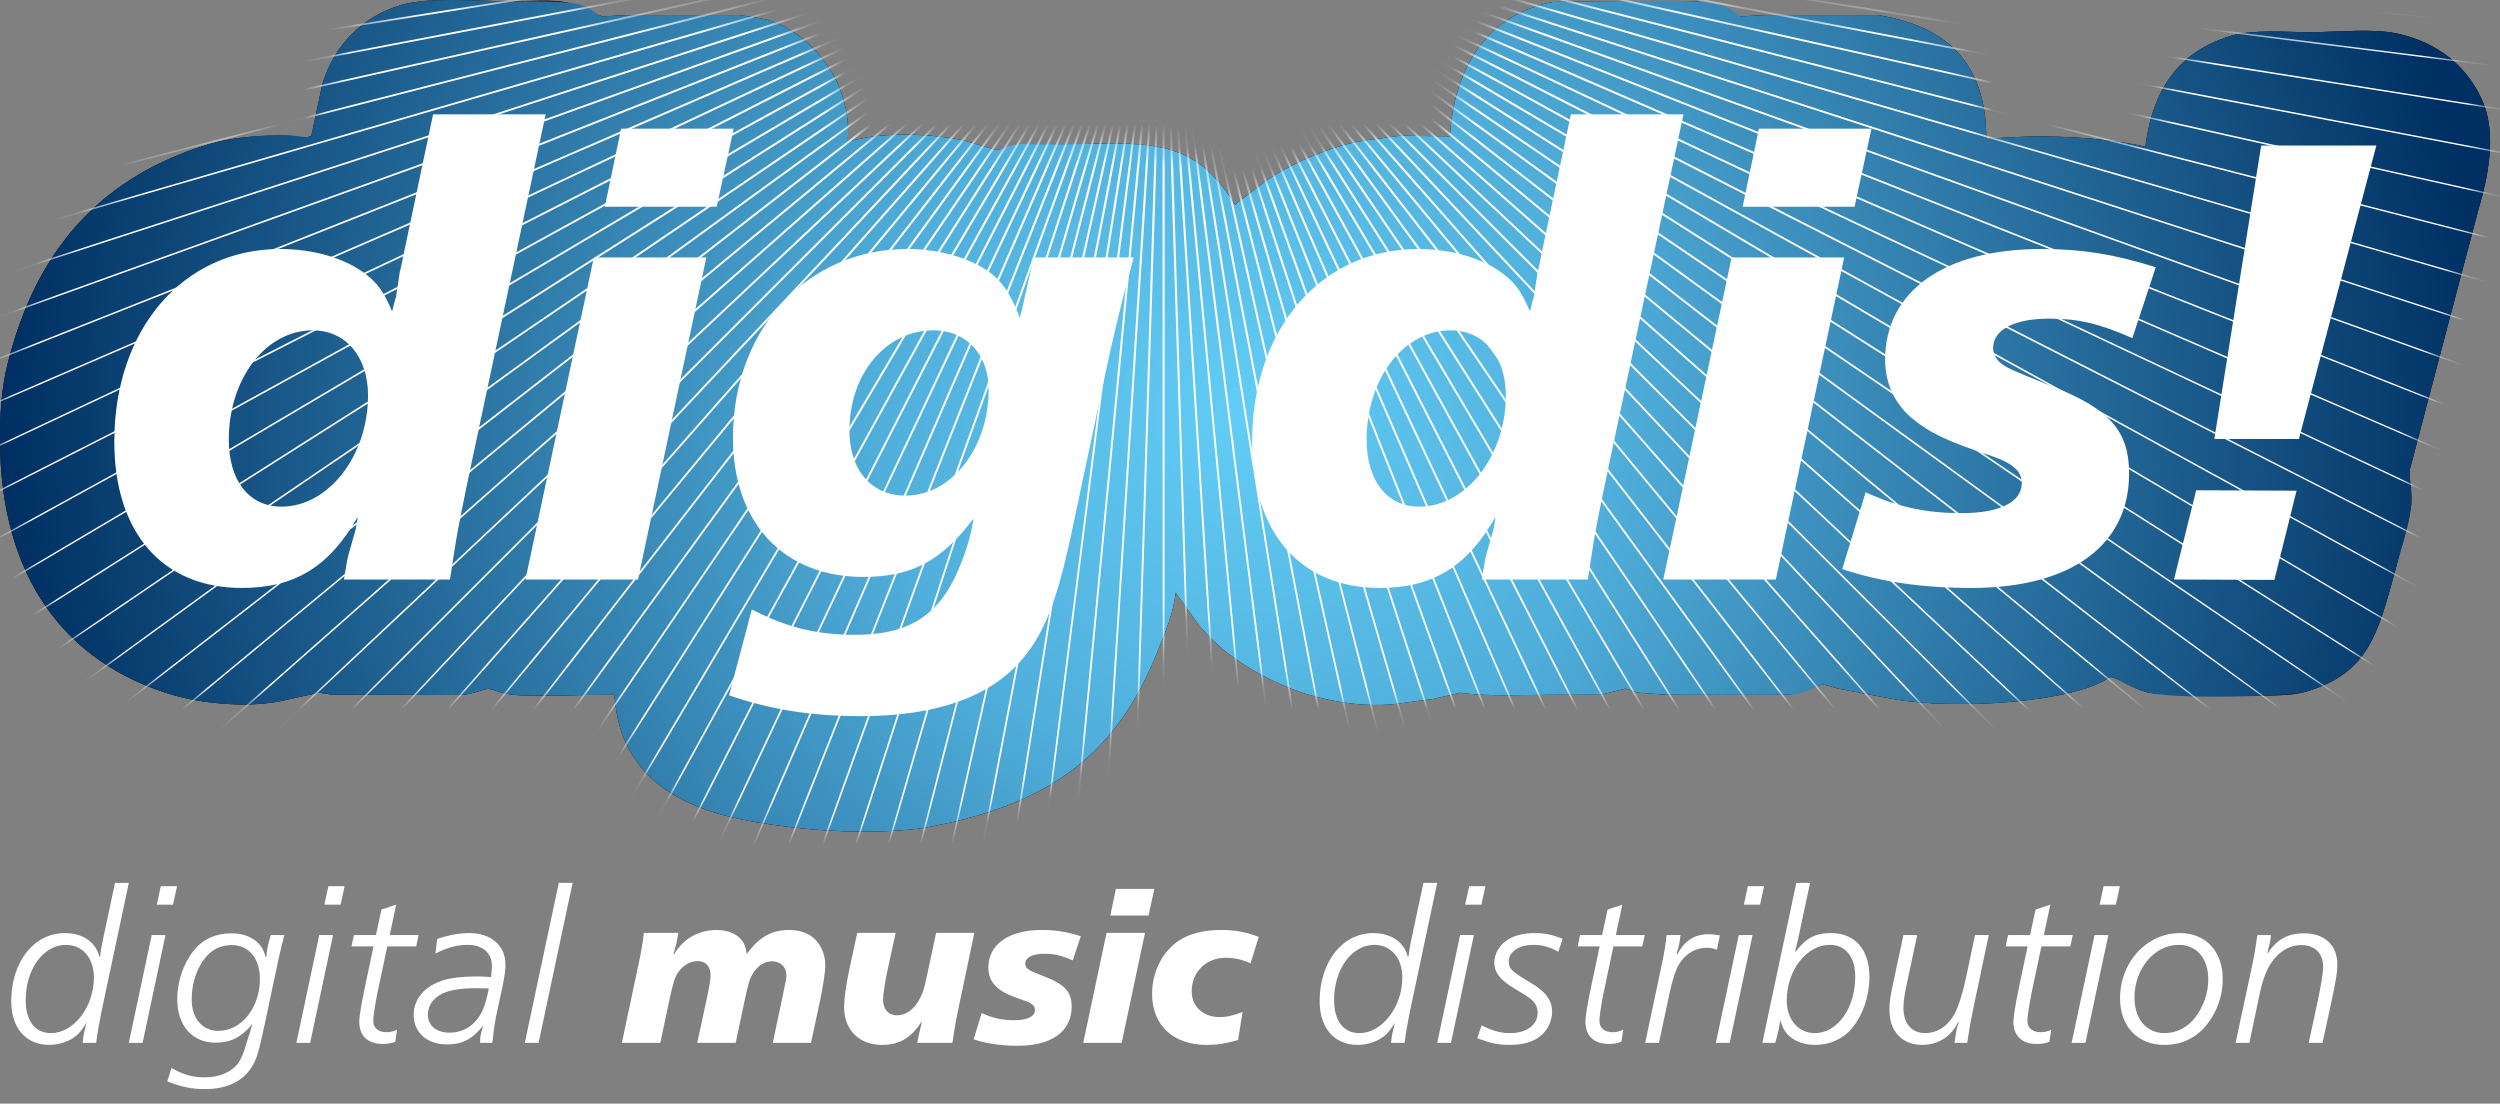 <svg width="111" height="49" viewBox="0 0 111 49" fill="none" xmlns="http://www.w3.org/2000/svg">
<rect x="0" y="0" width="111" height="49" fill="#808080" stroke="none"/>
<path d="M110.267 4.596C109.624 3.009 108.274 1.88 106.43 1.49C105.317 1.254 103.819 1.429 102.593 1.429C101.429 1.429 100.031 1.305 99.092 1.581C96.816 2.25 95.588 3.885 95.255 6.514C93.218 6.063 90.549 5.945 88.189 6.179C88.207 2.731 86.336 1.128 83.348 0.668H78.415C78.039 0.688 77.663 0.708 77.288 0.729C76.689 0.566 76.172 0.197 75.339 0.058H72.355C71.218 0.069 70.081 0.079 68.944 0.089C66.096 0.646 64.579 2.892 64.376 6.058C63.645 6.048 62.914 6.037 62.184 6.027C61.276 6.164 60.423 6.218 59.625 6.454C58.376 6.823 57.225 7.354 56.246 8.007C55.819 8.332 55.392 8.656 54.966 8.981L54.845 9.103C53.31 6.662 51.893 6.255 48.206 6.393H45.526C45.1 6.484 44.673 6.575 44.247 6.667C43.8 6.535 43.354 6.403 42.907 6.271C41.514 5.929 39.137 5.84 37.761 6.271H37.639C37.837 3.613 36.054 1.654 34.441 1.003C33.951 0.805 33.397 0.76 32.797 0.668H27.894C27.519 0.688 27.143 0.708 26.767 0.729C26.286 0.603 25.794 0.251 25.215 0.12C24.503 -0.042 23.527 0.058 22.717 0.058C21.122 0.058 19.051 -0.158 17.754 0.241C16.048 0.766 14.832 2.03 14.312 3.743C14.15 4.505 13.987 5.266 13.825 6.027C13.636 6.183 12.695 6.027 12.302 6.027C11.203 6.027 10.202 6.131 9.318 6.393C6.415 7.252 4.183 8.798 2.619 10.991C1.577 12.451 0.836 14.164 0.335 16.168C0.081 17.179 0 18.263 0 19.487C0 25.642 2.906 29.432 7.643 30.846C8.895 31.22 10.828 31.429 12.364 31.15C12.962 31.018 13.561 30.887 14.16 30.755C14.363 30.785 14.566 30.816 14.769 30.846H17.906C18.779 30.846 20.068 30.876 20.525 30.846C20.981 30.816 21.296 30.663 21.682 30.572C22.047 30.663 22.108 30.755 22.778 30.846C23.448 30.937 25.783 30.846 27.285 30.846C27.59 35.83 32.518 36.408 35.355 36.754C37.002 36.954 39.653 37.019 41.293 36.708C46.667 35.69 49.596 33.458 51.403 28.897C51.704 28.14 52.111 27.217 52.195 26.308C52.53 26.776 52.865 27.243 53.2 27.709C54.219 28.992 55.749 29.96 57.403 30.603C58.613 31.072 60.562 31.486 62.275 31.211C62.732 31.15 63.188 31.09 63.645 31.029C64.041 30.937 64.437 30.846 64.833 30.755C66.05 30.935 67.638 30.846 69.005 30.846H71.075L72.172 30.572L72.751 30.755C73.167 30.785 73.583 30.816 73.999 30.846H79.419C79.981 30.751 80.521 30.463 80.972 30.389C81.186 30.45 81.399 30.511 81.612 30.572C82.414 30.724 83.216 30.876 84.018 31.029C86.757 31.531 92.041 31.213 93.702 30.054C94.244 30.182 94.702 30.565 95.285 30.724C95.812 30.868 96.506 30.779 97.112 30.876H99.579C100.591 30.876 101.659 30.933 102.442 30.694C105.172 29.86 105.573 28.13 106.339 25.364C106.573 24.431 106.806 23.496 107.04 22.563C107.15 21.991 106.904 21.323 107.009 20.797C107.456 19.102 107.903 17.406 108.349 15.711C108.917 13.559 109.486 11.406 110.055 9.255C110.44 7.966 110.853 6.039 110.267 4.596Z" fill="#231F20"/>
<path d="M110.267 4.596C109.624 3.009 108.274 1.88 106.43 1.49C105.317 1.254 103.819 1.429 102.593 1.429C101.429 1.429 100.031 1.305 99.092 1.581C96.816 2.25 95.588 3.885 95.255 6.514C93.218 6.063 90.549 5.945 88.189 6.179C88.207 2.731 86.336 1.128 83.348 0.668H78.415C78.039 0.688 77.663 0.708 77.288 0.729C76.689 0.566 76.172 0.197 75.339 0.058H72.355C71.218 0.069 70.081 0.079 68.944 0.089C66.096 0.646 64.579 2.892 64.376 6.058C63.645 6.048 62.914 6.037 62.184 6.027C61.276 6.164 60.423 6.218 59.625 6.454C58.376 6.823 57.225 7.354 56.246 8.007C55.819 8.332 55.392 8.656 54.966 8.981L54.845 9.103C53.31 6.662 51.893 6.255 48.206 6.393H45.526C45.1 6.484 44.673 6.575 44.247 6.667C43.8 6.535 43.354 6.403 42.907 6.271C41.514 5.929 39.137 5.84 37.761 6.271H37.639C37.837 3.613 36.054 1.654 34.441 1.003C33.951 0.805 33.397 0.76 32.797 0.668H27.894C27.519 0.688 27.143 0.708 26.767 0.729C26.286 0.603 25.794 0.251 25.215 0.12C24.503 -0.042 23.527 0.058 22.717 0.058C21.122 0.058 19.051 -0.158 17.754 0.241C16.048 0.766 14.832 2.03 14.312 3.743C14.15 4.505 13.987 5.266 13.825 6.027C13.636 6.183 12.695 6.027 12.302 6.027C11.203 6.027 10.202 6.131 9.318 6.393C6.415 7.252 4.183 8.798 2.619 10.991C1.577 12.451 0.836 14.164 0.335 16.168C0.081 17.179 0 18.263 0 19.487C0 25.642 2.906 29.432 7.643 30.846C8.895 31.22 10.828 31.429 12.364 31.15C12.962 31.018 13.561 30.887 14.16 30.755C14.363 30.785 14.566 30.816 14.769 30.846H17.906C18.779 30.846 20.068 30.876 20.525 30.846C20.981 30.816 21.296 30.663 21.682 30.572C22.047 30.663 22.108 30.755 22.778 30.846C23.448 30.937 25.783 30.846 27.285 30.846C27.59 35.83 32.518 36.408 35.355 36.754C37.002 36.954 39.653 37.019 41.293 36.708C46.667 35.69 49.596 33.458 51.403 28.897C51.704 28.14 52.111 27.217 52.195 26.308C52.53 26.776 52.865 27.243 53.2 27.709C54.219 28.992 55.749 29.96 57.403 30.603C58.613 31.072 60.562 31.486 62.275 31.211C62.732 31.15 63.188 31.09 63.645 31.029C64.041 30.937 64.437 30.846 64.833 30.755C66.05 30.935 67.638 30.846 69.005 30.846H71.075L72.172 30.572L72.751 30.755C73.167 30.785 73.583 30.816 73.999 30.846H79.419C79.981 30.751 80.521 30.463 80.972 30.389C81.186 30.45 81.399 30.511 81.612 30.572C82.414 30.724 83.216 30.876 84.018 31.029C86.757 31.531 92.041 31.213 93.702 30.054C94.244 30.182 94.702 30.565 95.285 30.724C95.812 30.868 96.506 30.779 97.112 30.876H99.579C100.591 30.876 101.659 30.933 102.442 30.694C105.172 29.86 105.573 28.13 106.339 25.364C106.573 24.431 106.937 23.358 107.04 22.563C107.143 21.767 106.904 21.323 107.009 20.797C107.456 19.102 107.903 17.406 108.349 15.711C108.917 13.559 109.486 11.406 110.055 9.255C110.44 7.966 110.853 6.039 110.267 4.596Z" fill="#231F20"/>
<path fill-rule="evenodd" clip-rule="evenodd" d="M17.754 0.241C16.048 0.766 14.832 2.03 14.313 3.743C14.15 4.505 13.987 5.266 13.825 6.027C13.707 6.124 13.496 6.081 13.151 6.038C12.945 6.012 12.692 5.986 12.381 5.99C11.549 6 10.203 6.131 9.318 6.393C6.415 7.252 4.184 8.798 2.619 10.991C1.577 12.451 0.836 14.164 0.335 16.168C0.082 17.179 0 18.263 0 19.487C0 25.642 2.906 29.432 7.644 30.846C8.895 31.22 10.828 31.428 12.364 31.15C12.962 31.018 13.561 30.887 14.16 30.755C14.363 30.785 14.566 30.815 14.769 30.846H17.906C18.779 30.846 20.068 30.876 20.525 30.846C20.982 30.815 21.296 30.663 21.682 30.572C22.047 30.663 22.108 30.755 22.778 30.846C23.448 30.937 25.783 30.846 27.285 30.846C27.59 35.829 32.517 36.408 35.355 36.754C37.002 36.954 39.653 37.019 41.293 36.708C46.667 35.689 49.596 33.458 51.403 28.897C51.704 28.139 52.111 27.217 52.195 26.308C52.53 26.775 52.865 27.243 53.2 27.709C54.22 28.992 55.749 29.96 57.403 30.602C58.613 31.072 60.562 31.486 62.275 31.211C62.732 31.15 63.188 31.089 63.645 31.029C64.041 30.937 64.437 30.846 64.833 30.755C66.05 30.935 67.638 30.846 69.005 30.846H71.075L72.172 30.572L72.751 30.755C73.167 30.785 73.583 30.815 73.999 30.846C73.999 30.846 78.647 30.861 79.419 30.846C80.192 30.831 80.521 30.463 80.972 30.389C81.186 30.45 81.399 30.511 81.612 30.572C82.413 30.724 83.216 30.876 84.018 31.029C86.756 31.531 92.041 31.213 93.702 30.054C94.244 30.182 94.169 30.378 95.285 30.724C96.401 31.071 101.659 30.933 102.442 30.694C105.172 29.86 105.573 28.13 106.339 25.364C106.573 24.43 106.936 23.454 107.04 22.562C107.143 21.288 106.904 21.323 107.009 20.797C107.456 19.101 107.903 17.406 108.349 15.711C108.917 13.559 109.486 11.406 110.055 9.255C110.44 7.966 110.853 6.039 110.267 4.596C109.624 3.009 108.274 1.88 106.43 1.489C105.317 1.254 103.819 1.429 102.594 1.429C101.429 1.429 100.031 1.305 99.092 1.581C96.816 2.25 95.588 3.885 95.255 6.514C93.218 6.063 90.549 5.945 88.189 6.179C88.207 2.731 86.337 1.128 83.348 0.668H78.415C78.039 0.688 77.663 0.708 77.288 0.728C77.026 0.57 76.691 0.091 75.339 0.059C73.765 -0.005 70.081 0.079 68.944 0.089C66.096 0.646 64.579 2.892 64.376 6.057C63.645 6.048 62.914 6.037 62.184 6.027C61.276 6.164 60.423 6.217 59.625 6.454C58.376 6.823 57.225 7.354 56.245 8.007C55.819 8.332 55.393 8.656 54.966 8.981L54.845 9.103C53.31 6.662 51.893 6.255 48.206 6.393C48.206 6.393 46.108 6.412 45.526 6.393C44.944 6.373 44.673 6.575 44.247 6.667C43.801 6.535 43.354 6.402 42.907 6.271C41.514 5.929 39.137 5.84 37.761 6.271H37.639C37.837 3.613 36.054 1.654 34.441 1.003C33.951 0.805 33.397 0.759 32.797 0.668H27.894C27.519 0.688 27.143 0.708 26.767 0.728C26.286 0.603 26.25 0.196 25.215 0.119C24.179 0.043 23.527 0.059 22.717 0.059C21.888 0.059 20.93 0 20.019 0C19.177 0 18.377 0.05 17.754 0.241Z" fill="url(#paint0_radial_5204_856)"/>
<mask id="mask0_5204_856" style="mask-type:luminance" maskUnits="userSpaceOnUse" x="0" y="0" width="111" height="37">
<path d="M17.754 0.241C16.048 0.766 14.832 2.03 14.313 3.743C14.15 4.505 13.987 5.266 13.825 6.027C13.707 6.124 13.496 6.081 13.151 6.038C12.945 6.012 12.692 5.986 12.381 5.99C11.549 6 10.203 6.131 9.318 6.393C6.415 7.252 4.184 8.798 2.619 10.991C1.577 12.451 0.836 14.164 0.335 16.168C0.082 17.179 0 18.263 0 19.487C0 25.642 2.906 29.432 7.644 30.846C8.895 31.22 10.828 31.428 12.364 31.15C12.962 31.018 13.561 30.887 14.16 30.755C14.363 30.785 14.566 30.815 14.769 30.846H17.906C18.779 30.846 20.068 30.876 20.525 30.846C20.982 30.815 21.296 30.663 21.682 30.572C22.047 30.663 22.108 30.755 22.778 30.846C23.448 30.937 25.783 30.846 27.285 30.846C27.59 35.829 32.517 36.408 35.355 36.754C37.002 36.954 39.653 37.019 41.293 36.708C46.667 35.689 49.596 33.458 51.403 28.897C51.704 28.139 52.111 27.217 52.195 26.308C52.53 26.775 52.865 27.243 53.2 27.709C54.22 28.992 55.749 29.96 57.403 30.602C58.613 31.072 60.562 31.486 62.275 31.211C62.732 31.15 63.188 31.089 63.645 31.029C64.041 30.937 64.437 30.846 64.833 30.755C66.05 30.935 67.638 30.846 69.005 30.846H71.075L72.172 30.572L72.751 30.755C73.167 30.785 73.583 30.815 73.999 30.846C73.999 30.846 78.647 30.861 79.419 30.846C80.192 30.831 80.521 30.463 80.972 30.389C81.186 30.45 81.399 30.511 81.612 30.572C82.413 30.724 83.216 30.876 84.018 31.029C86.756 31.531 92.041 31.213 93.702 30.054C94.244 30.182 94.169 30.378 95.285 30.724C96.401 31.071 101.659 30.933 102.442 30.694C105.172 29.86 105.573 28.13 106.339 25.364C106.573 24.43 106.936 23.454 107.04 22.562C107.143 21.288 106.904 21.323 107.009 20.797C107.456 19.101 107.903 17.406 108.349 15.711C108.917 13.559 109.486 11.406 110.055 9.255C110.44 7.966 110.853 6.039 110.267 4.596C109.624 3.009 108.274 1.88 106.43 1.489C105.317 1.254 103.819 1.429 102.594 1.429C101.429 1.429 100.031 1.305 99.092 1.581C96.816 2.25 95.588 3.885 95.255 6.514C93.218 6.063 90.549 5.945 88.189 6.179C88.207 2.731 86.337 1.128 83.348 0.668H78.415C78.039 0.688 77.663 0.708 77.288 0.728C77.026 0.57 76.691 0.091 75.339 0.059C73.765 -0.005 70.081 0.079 68.944 0.089C66.096 0.646 64.579 2.892 64.376 6.057C63.645 6.048 62.914 6.037 62.184 6.027C61.276 6.164 60.423 6.217 59.625 6.454C58.376 6.823 57.225 7.354 56.245 8.007C55.819 8.332 55.393 8.656 54.966 8.981L54.845 9.103C53.31 6.662 51.893 6.255 48.206 6.393C48.206 6.393 46.108 6.412 45.526 6.393C44.944 6.373 44.673 6.575 44.247 6.667C43.801 6.535 43.354 6.402 42.907 6.271C41.514 5.929 39.137 5.84 37.761 6.271H37.639C37.837 3.613 36.054 1.654 34.441 1.003C33.951 0.805 33.397 0.759 32.797 0.668H27.894C27.519 0.688 27.143 0.708 26.767 0.728C26.286 0.603 26.25 0.196 25.215 0.119C24.179 0.043 23.527 0.059 22.717 0.059C21.888 0.059 20.93 0 20.019 0C19.177 0 18.377 0.05 17.754 0.241Z" fill="white"/>
</mask>
<g mask="url(#mask0_5204_856)">
<path d="M51.665 -143.873L51.613 -7.831L47.288 -143.804L51.51 -7.828L42.917 -143.598L51.407 -7.821L38.554 -143.255L51.304 -7.811L34.203 -142.774L51.203 -7.798L29.87 -142.157L51.101 -7.782L25.559 -141.405L50.999 -7.763L21.273 -140.518L50.899 -7.741L17.017 -139.496L50.8 -7.716L12.796 -138.341L50.701 -7.687L8.612 -137.054L50.603 -7.655L4.471 -135.636L50.506 -7.62L0.377 -134.089L50.41 -7.582L-3.666 -132.416L50.316 -7.541L-7.655 -130.614L50.223 -7.497L-11.585 -128.688L50.131 -7.451L-15.453 -126.64L50.041 -7.401L-19.255 -124.472L49.951 -7.348L-22.987 -122.185L49.865 -7.293L-26.645 -119.782L49.78 -7.236L-30.225 -117.266L49.696 -7.175L-33.726 -114.637L49.614 -7.111L-37.141 -111.901L49.536 -7.046L-40.469 -109.058L49.459 -6.977L-43.706 -106.112L49.384 -6.907L-46.849 -103.066L49.311 -6.834L-49.895 -99.924L49.24 -6.759L-52.84 -96.686L49.173 -6.681L-55.682 -93.359L49.107 -6.602L-58.418 -89.942L49.044 -6.521L-61.046 -86.443L48.984 -6.437L-63.562 -82.862L48.927 -6.352L-65.965 -79.204L48.871 -6.266L-68.252 -75.472L48.819 -6.177L-70.42 -71.671L48.768 -6.087L-72.468 -67.803L48.722 -5.995L-74.395 -63.873L48.678 -5.901L-76.195 -59.883L48.638 -5.807L-77.869 -55.84L48.599 -5.712L-79.417 -51.745L48.564 -5.614L-80.835 -47.605L48.533 -5.516L-82.122 -43.422L48.504 -5.418L-83.277 -39.2L48.478 -5.318L-84.299 -34.944L48.456 -5.217L-85.186 -30.659L48.436 -5.116L-85.939 -26.347L48.421 -5.014L-86.555 -22.014L48.408 -4.912L-87.036 -17.663L48.398 -4.81L-87.379 -13.301L48.391 -4.707L-87.586 -8.928L48.387 -4.604L-87.655 -4.552L48.387 -4.501L-87.586 -0.176L48.391 -4.398L-87.379 4.195L48.398 -4.295L-87.036 8.558L48.408 -4.193L-86.555 12.909L48.421 -4.091L-85.939 17.241L48.436 -3.989L-85.186 21.554L48.456 -3.888L-84.299 25.839L48.478 -3.787L-83.277 30.095L48.504 -3.687L-82.122 34.316L48.533 -3.589L-80.835 38.499L48.564 -3.491L-79.417 42.64L48.599 -3.394L-77.869 46.734L48.638 -3.298L-76.195 50.778L48.678 -3.203L-74.395 54.767L48.722 -3.111L-72.468 58.697L48.768 -3.018L-70.421 62.565L48.818 -2.928L-68.253 66.367L48.871 -2.84L-65.966 70.099L48.926 -2.752L-63.563 73.756L48.983 -2.667L-61.047 77.337L49.044 -2.585L-58.418 80.837L49.107 -2.503L-55.682 84.252L49.173 -2.425L-52.84 87.58L49.24 -2.347L-49.895 90.817L49.311 -2.272L-46.849 93.96L49.384 -2.2L-43.706 97.006L49.459 -2.129L-40.469 99.951L49.536 -2.06L-37.142 102.795L49.614 -1.994L-33.726 105.532L49.696 -1.931L-30.226 108.159L49.78 -1.87L-26.645 110.677L49.865 -1.812L-22.987 113.079L49.951 -1.756L-19.255 115.366L50.041 -1.704L-15.454 117.535L50.131 -1.655L-11.585 119.584L50.223 -1.607L-7.655 121.509L50.316 -1.564L-3.666 123.31L50.41 -1.523L0.377 124.985L50.506 -1.485L4.471 126.532L50.603 -1.45L8.612 127.949L50.701 -1.418L12.795 129.236L50.8 -1.389L17.017 130.391L50.899 -1.363L21.273 131.414L50.999 -1.341L25.558 132.301L51.101 -1.322L29.87 133.053L51.203 -1.306L34.203 133.67L51.304 -1.293L38.553 134.15L51.407 -1.283L42.917 134.494L51.51 -1.276L47.288 134.7L51.613 -1.273L51.665 134.769L51.716 -1.273L56.041 134.7L51.819 -1.276L60.412 134.494L51.922 -1.283L64.776 134.15L52.024 -1.293L69.125 133.67L52.127 -1.306L73.459 133.053L52.228 -1.322L77.77 132.301L52.33 -1.341L82.056 131.414L52.43 -1.363L86.312 130.391L52.53 -1.389L90.534 129.236L52.629 -1.418L94.716 127.949L52.726 -1.45L98.858 126.532L52.824 -1.485L102.952 124.985L52.919 -1.523L106.994 123.31L53.013 -1.564L110.983 121.509L53.107 -1.607L114.915 119.584L53.199 -1.655L118.782 117.535L53.289 -1.704L122.584 115.366L53.377 -1.756L126.316 113.079L53.464 -1.812L129.973 110.677L53.549 -1.87L133.555 108.159L53.633 -1.931L137.055 105.532L53.715 -1.994L140.471 102.795L53.794 -2.06L143.799 99.951L53.871 -2.129L147.036 97.006L53.946 -2.2L150.179 93.96L54.02 -2.272L153.225 90.817L54.09 -2.347L156.17 87.58L54.158 -2.425L159.013 84.252L54.224 -2.503L161.75 80.837L54.287 -2.585L164.378 77.337L54.348 -2.667L166.895 73.756L54.406 -2.752L169.296 70.099L54.461 -2.84L171.585 66.367L54.514 -2.928L173.753 62.565L54.563 -3.018L175.801 58.697L54.611 -3.111L177.726 54.767L54.654 -3.203L179.528 50.778L54.695 -3.298L181.203 46.734L54.733 -3.394L182.751 42.64L54.769 -3.491L184.169 38.499L54.801 -3.589L185.455 34.316L54.83 -3.687L186.61 30.095L54.855 -3.787L187.632 25.839L54.877 -3.888L188.519 21.554L54.897 -3.989L189.272 17.241L54.912 -4.091L189.888 12.909L54.925 -4.193L190.368 8.558L54.934 -4.295L190.71 4.195L54.941 -4.398L190.918 -0.176L54.944 -4.501L190.987 -4.552L54.944 -4.604L190.918 -8.928L54.941 -4.707L190.71 -13.301L54.934 -4.81L190.368 -17.663L54.925 -4.912L189.888 -22.014L54.912 -5.014L189.272 -26.347L54.897 -5.116L188.519 -30.659L54.877 -5.217L187.632 -34.944L54.855 -5.318L186.61 -39.2L54.83 -5.418L185.455 -43.422L54.801 -5.516L184.169 -47.605L54.769 -5.614L182.751 -51.745L54.733 -5.712L181.203 -55.84L54.695 -5.807L179.528 -59.883L54.654 -5.901L177.726 -63.873L54.611 -5.995L175.801 -67.803L54.563 -6.087L173.753 -71.671L54.514 -6.177L171.585 -75.472L54.461 -6.266L169.297 -79.204L54.406 -6.352L166.895 -82.862L54.348 -6.437L164.378 -86.443L54.287 -6.521L161.75 -89.942L54.224 -6.602L159.013 -93.359L54.158 -6.681L156.17 -96.686L54.09 -6.759L153.225 -99.924L54.02 -6.834L150.179 -103.066L53.946 -6.907L147.036 -106.112L53.871 -6.977L143.799 -109.058L53.794 -7.046L140.471 -111.901L53.715 -7.111L137.055 -114.637L53.633 -7.175L133.555 -117.266L53.549 -7.236L129.973 -119.782L53.464 -7.293L126.316 -122.185L53.377 -7.348L122.584 -124.472L53.289 -7.401L118.782 -126.64L53.199 -7.451L114.915 -128.688L53.107 -7.497L110.983 -130.614L53.013 -7.541L106.994 -132.416L52.919 -7.582L102.952 -134.089L52.824 -7.62L98.858 -135.636L52.726 -7.655L94.716 -137.054L52.629 -7.687L90.534 -138.341L52.53 -7.716L86.312 -139.496L52.43 -7.741L82.056 -140.518L52.33 -7.763L77.77 -141.405L52.228 -7.782L73.459 -142.157L52.127 -7.798L69.125 -142.774L52.024 -7.811L64.776 -143.255L51.922 -7.821L60.412 -143.598L51.819 -7.828L56.041 -143.804L51.716 -7.831L51.665 -143.873Z" fill="white"/>
</g>
<path d="M24.227 5.076H19.229L17.958 11.114C17.872 11.547 17.785 11.98 17.756 12.038L17.583 13.193C17.554 13.251 17.496 13.482 17.409 13.829C17.063 12.991 16.774 12.587 16.254 12.182C15.33 11.46 13.915 11.056 12.441 11.056C8.137 11.056 5.075 14.608 5.075 19.606C5.075 23.65 7.213 26.105 10.737 26.105C13.077 26.105 14.607 25.181 15.879 22.957C15.85 23.246 15.792 23.448 15.792 23.506C15.59 24.228 15.445 24.69 15.416 24.863C15.359 25.181 15.33 25.384 15.272 25.73H19.98C20.211 24.285 20.154 24.256 20.905 20.704L24.227 5.076ZM13.885 14.667C15.359 14.667 16.341 15.851 16.341 17.555C16.341 20.242 14.579 22.495 12.499 22.495C11.055 22.495 10.159 21.339 10.159 19.519C10.159 16.804 11.806 14.667 13.885 14.667ZM26.364 11.432L23.331 25.73H28.328L31.361 11.432H26.364ZM27.577 5.712L26.855 9.178H31.823L32.575 5.712H27.577ZM45.918 11.432C45.686 12.327 45.514 13.107 45.369 13.771C45.369 13.8 45.311 13.915 45.282 14.118C44.907 13.165 44.618 12.674 44.127 12.24C43.289 11.518 41.816 11.056 40.285 11.056C35.837 11.056 32.543 14.608 32.543 19.433C32.543 23.217 34.796 25.615 38.321 25.615C40.487 25.615 41.787 24.921 43.232 23.015C43.058 24.025 42.798 24.777 42.394 25.643C41.527 27.434 40.199 28.185 37.974 28.185C36.27 28.185 34.941 27.867 33.381 27.059L32.37 30.872C34.219 31.508 36.01 31.796 38.234 31.796C41.585 31.796 44.011 30.93 45.426 29.225C46.38 28.07 46.929 26.654 47.535 23.852L49.124 16.371C49.673 13.829 50.135 12.182 50.337 11.432H45.918ZM41.441 14.667C42.914 14.667 43.895 15.735 43.895 17.295C43.895 19.895 42.249 22.004 40.199 22.004C38.697 22.004 37.714 20.877 37.714 19.115C37.714 16.602 39.332 14.667 41.441 14.667ZM74.746 5.076H69.748L68.477 11.114C68.391 11.547 68.304 11.98 68.276 12.038L68.102 13.193C68.073 13.251 68.015 13.482 67.928 13.829C67.582 12.991 67.293 12.587 66.773 12.182C65.849 11.46 64.433 11.056 62.96 11.056C58.656 11.056 55.594 14.608 55.594 19.606C55.594 23.65 57.732 26.105 61.256 26.105C63.596 26.105 65.127 25.181 66.398 22.957C66.369 23.246 66.311 23.448 66.311 23.506C66.109 24.228 65.965 24.69 65.936 24.863C65.878 25.181 65.849 25.384 65.791 25.73H70.5C70.731 24.285 70.673 24.256 71.424 20.704L74.746 5.076ZM64.404 14.667C65.878 14.667 66.859 15.851 66.859 17.555C66.859 20.242 65.098 22.495 63.018 22.495C61.574 22.495 60.678 21.339 60.678 19.519C60.678 16.804 62.325 14.667 64.404 14.667ZM76.883 11.432L73.85 25.73H78.847L81.881 11.432H76.883ZM78.096 5.712L77.374 9.178H82.343L83.094 5.712H78.096ZM95.716 11.864C93.868 11.287 92.453 11.056 90.633 11.056C86.328 11.056 83.7 12.934 83.7 15.966C83.7 17.006 84.105 17.902 84.885 18.566C85.693 19.23 86.415 19.577 88.495 20.27C89.391 20.588 89.766 20.935 89.766 21.455C89.766 22.292 88.784 22.783 87.109 22.783C85.52 22.783 84.307 22.523 82.833 21.859L81.794 25.268C83.44 25.816 85.289 26.105 87.542 26.105C91.933 26.105 94.532 24.228 94.532 21.021C94.532 19.144 93.666 18.162 91.182 17.18C89.102 16.342 89.102 16.342 88.755 16.053C88.611 15.909 88.495 15.677 88.495 15.446C88.495 14.638 89.448 14.147 90.979 14.147C92.308 14.147 93.232 14.378 94.677 15.013L95.716 11.864ZM100.396 6.463L98.316 19.491H102.071L105.509 6.463H100.396ZM97.51 21.768L96.525 25.73L100.983 25.748L101.968 21.786L97.51 21.768Z" fill="white"/>
<path d="M5.719 39.199H5.107L4.565 41.745C4.496 42.071 4.466 42.268 4.446 42.465H4.407C4.249 41.824 3.667 41.429 2.877 41.429C1.506 41.429 0.499 42.712 0.499 44.449C0.499 45.643 1.15 46.393 2.186 46.393C2.621 46.393 3.094 46.235 3.38 45.989C3.528 45.87 3.637 45.732 3.844 45.406C3.726 45.87 3.716 45.9 3.667 46.304H4.269C4.318 45.919 4.417 45.347 4.496 44.962L5.719 39.199ZM2.926 41.952C3.667 41.952 4.17 42.535 4.17 43.403C4.17 44.706 3.272 45.87 2.265 45.87C1.555 45.87 1.141 45.327 1.141 44.4C1.141 43.028 1.93 41.952 2.926 41.952ZM6.736 41.518L5.719 46.304H6.331L7.347 41.518H6.736ZM7.14 39.347L6.962 40.166H7.683L7.86 39.347H7.14ZM12.024 41.518C11.916 41.834 11.836 42.229 11.826 42.485H11.787C11.649 41.834 11.067 41.439 10.267 41.439C9.577 41.439 8.995 41.706 8.6 42.209C8.146 42.771 7.869 43.581 7.869 44.35C7.869 45.534 8.531 46.294 9.567 46.294C10.248 46.294 10.701 46.067 11.205 45.465C11.175 45.564 11.156 45.633 11.146 45.663L11.087 45.88C11.067 45.919 11.018 46.078 10.948 46.304C10.82 46.758 10.712 47.005 10.583 47.192C10.277 47.606 9.744 47.834 9.093 47.834C8.551 47.834 8.136 47.715 7.613 47.419L7.426 48.011C8.037 48.258 8.511 48.357 9.093 48.357C10.04 48.357 10.751 48.031 11.156 47.409C11.393 47.044 11.481 46.758 11.748 45.495L12.35 42.663C12.468 42.12 12.498 42.002 12.626 41.518H12.024ZM10.297 41.962C11.047 41.962 11.54 42.554 11.54 43.462C11.54 44.745 10.722 45.771 9.695 45.771C8.985 45.771 8.511 45.219 8.511 44.38C8.511 43.669 8.728 42.998 9.123 42.514C9.419 42.149 9.814 41.962 10.297 41.962ZM14.175 41.518L13.159 46.304H13.771L14.787 41.518H14.175ZM14.58 39.347L14.402 40.166H15.123L15.3 39.347H14.58ZM16.938 40.383L16.692 41.518H15.714L15.606 42.021H16.583L16.159 44.035C16.05 44.557 15.951 45.159 15.951 45.347C15.951 45.998 16.326 46.353 17.007 46.353C17.204 46.353 17.363 46.324 17.55 46.255L17.629 45.722C17.422 45.811 17.313 45.83 17.155 45.83C16.8 45.83 16.573 45.643 16.573 45.327C16.573 45.12 16.662 44.547 16.761 44.074L17.195 42.021H18.478L18.586 41.518H17.303L17.59 40.166L16.938 40.383ZM19.334 42.337C19.887 42.061 20.301 41.952 20.765 41.952C21.426 41.952 21.841 42.307 21.841 42.88C21.841 43.008 21.831 43.147 21.801 43.383C21.535 43.363 21.407 43.354 21.199 43.354C20.568 43.354 20.035 43.413 19.689 43.521C18.841 43.787 18.367 44.35 18.367 45.07C18.367 45.85 18.969 46.373 19.847 46.373C20.528 46.373 20.973 46.137 21.446 45.544C21.436 45.594 21.426 45.633 21.416 45.653L21.377 45.811C21.357 45.91 21.337 45.979 21.328 46.038C21.317 46.126 21.317 46.196 21.317 46.304H21.86C21.939 45.623 21.969 45.357 22.087 44.834L22.305 43.837C22.403 43.363 22.443 43.067 22.443 42.831C22.443 41.982 21.811 41.429 20.834 41.429C20.41 41.429 19.956 41.508 19.413 41.685L19.334 42.337ZM21.703 43.886C21.614 44.341 21.545 44.577 21.446 44.814C21.16 45.475 20.627 45.85 19.956 45.85C19.374 45.85 18.999 45.534 18.999 45.051C18.999 44.597 19.295 44.232 19.808 44.045C20.124 43.936 20.617 43.867 21.229 43.877L21.703 43.886ZM23.301 46.304H23.913L25.423 39.199H24.811L23.301 46.304ZM27.611 46.304H29.318L29.723 44.389C29.871 43.689 29.95 43.432 30.088 43.205C30.296 42.88 30.641 42.672 30.976 42.672C31.332 42.672 31.549 42.909 31.549 43.294C31.549 43.462 31.5 43.797 31.371 44.389L30.957 46.304H32.664L33.059 44.439C33.226 43.64 33.285 43.472 33.404 43.265C33.621 42.89 33.927 42.683 34.273 42.683C34.647 42.683 34.914 42.929 34.914 43.285C34.914 43.462 34.904 43.512 34.697 44.478L34.312 46.304H36.009L36.414 44.41C36.552 43.758 36.641 43.156 36.641 42.84C36.641 42.426 36.483 42.011 36.206 41.725C35.93 41.439 35.526 41.291 35.032 41.291C34.253 41.291 33.7 41.607 33.157 42.357C33.118 42.08 33.068 41.943 32.97 41.794C32.753 41.479 32.328 41.291 31.825 41.291C31.006 41.291 30.325 41.685 29.94 42.367H29.901C29.98 42.13 30.088 41.676 30.118 41.419H28.588C28.519 41.972 28.47 42.268 28.312 42.998L27.611 46.304ZM43.261 41.419H41.564L41.149 43.354C41.031 43.926 40.962 44.114 40.823 44.37C40.577 44.824 40.221 45.08 39.827 45.08C39.452 45.08 39.205 44.804 39.205 44.38C39.205 44.202 39.294 43.621 39.392 43.147L39.767 41.419H38.06L37.705 43.067C37.557 43.758 37.478 44.35 37.478 44.706C37.478 45.722 38.139 46.393 39.156 46.393C39.935 46.393 40.439 46.097 40.932 45.347C40.922 45.406 40.912 45.456 40.912 45.465L40.823 45.83L40.745 46.196C40.745 46.215 40.735 46.245 40.725 46.304H42.284C42.432 45.337 42.471 45.189 42.59 44.607L43.261 41.419ZM47.987 41.567C47.355 41.37 46.872 41.291 46.25 41.291C44.78 41.291 43.882 41.933 43.882 42.969C43.882 43.325 44.02 43.63 44.286 43.857C44.562 44.083 44.809 44.202 45.52 44.439C45.825 44.547 45.954 44.666 45.954 44.843C45.954 45.13 45.618 45.298 45.046 45.298C44.503 45.298 44.089 45.209 43.586 44.981L43.23 46.147C43.793 46.334 44.424 46.432 45.194 46.432C46.694 46.432 47.582 45.791 47.582 44.696C47.582 44.054 47.286 43.719 46.437 43.383C45.727 43.097 45.727 43.097 45.609 42.998C45.559 42.949 45.52 42.87 45.52 42.791C45.52 42.514 45.846 42.347 46.368 42.347C46.822 42.347 47.138 42.426 47.631 42.643L47.987 41.567ZM49.131 41.419L48.095 46.304H49.802L50.838 41.419H49.131ZM49.546 39.466L49.299 40.65H50.996L51.253 39.466H49.546ZM55.89 41.597C55.308 41.38 54.844 41.291 54.212 41.291C53.472 41.291 52.841 41.449 52.387 41.735C51.627 42.218 51.153 43.136 51.153 44.123C51.153 45.515 52.081 46.393 53.571 46.393C54.045 46.393 54.43 46.334 54.972 46.176L55.17 44.932C54.735 45.1 54.459 45.159 54.143 45.159C53.423 45.159 52.91 44.685 52.91 44.015C52.91 43.156 53.551 42.525 54.42 42.525C54.794 42.525 55.12 42.594 55.525 42.771L55.89 41.597ZM63.812 39.199H63.2L62.657 41.745C62.588 42.071 62.559 42.268 62.539 42.465H62.5C62.342 41.824 61.759 41.429 60.97 41.429C59.598 41.429 58.592 42.712 58.592 44.449C58.592 45.643 59.243 46.393 60.279 46.393C60.713 46.393 61.187 46.235 61.473 45.989C61.621 45.87 61.73 45.732 61.937 45.406C61.819 45.87 61.809 45.9 61.759 46.304H62.361C62.411 45.919 62.51 45.347 62.588 44.962L63.812 39.199ZM61.019 41.952C61.759 41.952 62.263 42.535 62.263 43.403C62.263 44.706 61.365 45.87 60.358 45.87C59.648 45.87 59.233 45.327 59.233 44.4C59.233 43.028 60.023 41.952 61.019 41.952ZM64.828 41.518L63.812 46.304H64.423L65.44 41.518H64.828ZM65.233 39.347L65.055 40.166H65.775L65.953 39.347H65.233ZM69.378 41.685C68.953 41.508 68.588 41.429 68.134 41.429C67.68 41.429 67.295 41.518 66.989 41.696C66.605 41.913 66.348 42.327 66.348 42.732C66.348 43.186 66.614 43.521 67.266 43.906C67.799 44.222 67.858 44.271 67.947 44.341C68.174 44.518 68.272 44.715 68.272 44.972C68.272 45.505 67.779 45.87 67.058 45.87C66.634 45.87 66.289 45.781 65.785 45.525L65.588 46.097C66.2 46.324 66.525 46.393 67.019 46.393C67.621 46.393 68.075 46.265 68.41 45.989C68.716 45.732 68.913 45.327 68.913 44.932C68.913 44.41 68.637 44.035 67.956 43.63C67.108 43.127 66.989 43.008 66.989 42.683C66.989 42.258 67.444 41.952 68.095 41.952C68.479 41.952 68.825 42.051 69.19 42.258L69.378 41.685ZM71.379 40.383L71.132 41.518H70.155L70.047 42.021H71.024L70.599 44.035C70.491 44.557 70.392 45.159 70.392 45.347C70.392 45.998 70.767 46.353 71.448 46.353C71.645 46.353 71.803 46.324 71.99 46.255L72.07 45.722C71.862 45.811 71.754 45.83 71.596 45.83C71.241 45.83 71.014 45.643 71.014 45.327C71.014 45.12 71.102 44.547 71.201 44.074L71.635 42.021H72.918L73.027 41.518H71.744L72.03 40.166L71.379 40.383ZM73.046 46.304H73.658L74.132 44.074C74.25 43.512 74.409 43.038 74.556 42.801C74.833 42.347 75.277 42.08 75.78 42.08C75.938 42.08 76.046 42.1 76.234 42.169L76.362 41.528C76.086 41.488 75.987 41.479 75.849 41.479C75.247 41.479 74.783 41.775 74.487 42.357H74.438C74.546 41.992 74.576 41.874 74.615 41.518H73.994C73.954 41.962 73.876 42.396 73.757 42.949L73.046 46.304ZM77.201 41.518L76.184 46.304H76.796L77.813 41.518H77.201ZM77.605 39.347L77.428 40.166H78.148L78.326 39.347H77.605ZM78.819 46.304C78.937 45.91 78.948 45.86 79.046 45.298C79.164 45.683 79.273 45.86 79.5 46.048C79.767 46.265 80.151 46.393 80.595 46.393C81.257 46.393 81.829 46.126 82.224 45.663C82.717 45.061 83.003 44.222 83.003 43.374C83.003 42.16 82.362 41.429 81.296 41.429C80.586 41.429 80.151 41.666 79.707 42.288L79.717 42.189C79.717 42.169 79.747 42.051 79.796 41.864C79.806 41.844 79.826 41.745 79.855 41.597L80.368 39.199H79.757L78.503 45.09C78.365 45.742 78.365 45.752 78.247 46.304H78.819ZM81.247 41.952C81.947 41.952 82.372 42.485 82.372 43.363C82.372 44.765 81.582 45.87 80.576 45.87C79.845 45.87 79.332 45.268 79.332 44.419C79.332 43.078 80.211 41.952 81.247 41.952ZM84.512 41.518L84.088 43.502C83.92 44.271 83.891 44.498 83.891 44.843C83.891 45.791 84.453 46.393 85.341 46.393C86.042 46.393 86.634 46.028 86.94 45.386H86.979C86.881 45.623 86.861 45.722 86.782 46.304H87.344C87.394 45.959 87.482 45.396 87.65 44.607L88.301 41.518H87.69L87.295 43.393C87.157 44.054 86.96 44.685 86.802 44.981C86.496 45.554 86.022 45.87 85.479 45.87C84.877 45.87 84.512 45.446 84.512 44.745C84.512 44.469 84.562 44.143 84.7 43.502L85.124 41.518H84.512ZM90.382 40.383L90.135 41.518H89.158L89.049 42.021H90.026L89.602 44.035C89.494 44.557 89.395 45.159 89.395 45.347C89.395 45.998 89.77 46.353 90.451 46.353C90.649 46.353 90.806 46.324 90.994 46.255L91.073 45.722C90.865 45.811 90.757 45.83 90.599 45.83C90.244 45.83 90.017 45.643 90.017 45.327C90.017 45.12 90.106 44.547 90.204 44.074L90.638 42.021H91.921L92.03 41.518H90.747L91.033 40.166L90.382 40.383ZM92.997 41.518L91.98 46.304H92.592L93.609 41.518H92.997ZM93.401 39.347L93.224 40.166H93.944L94.122 39.347H93.401ZM96.794 41.429C95.314 41.429 94.13 42.712 94.13 44.32C94.13 45.574 94.91 46.393 96.094 46.393C96.854 46.393 97.465 46.107 97.949 45.534C98.422 44.972 98.689 44.232 98.689 43.472C98.689 42.239 97.939 41.429 96.794 41.429ZM96.735 41.952C97.534 41.952 98.048 42.554 98.048 43.482C98.048 44.064 97.841 44.676 97.495 45.139C97.159 45.603 96.656 45.87 96.114 45.87C95.294 45.87 94.771 45.248 94.771 44.281C94.771 43.008 95.659 41.952 96.735 41.952ZM99.26 46.304H99.872L100.326 44.143C100.454 43.541 100.612 43.117 100.81 42.801C101.145 42.268 101.638 41.962 102.182 41.962C102.774 41.962 103.148 42.327 103.148 42.919C103.148 43.186 103.06 43.728 102.882 44.567L102.507 46.304H103.119L103.524 44.439C103.721 43.512 103.78 43.127 103.78 42.831C103.78 41.972 103.217 41.439 102.31 41.439C101.57 41.439 101.096 41.706 100.662 42.357C100.681 42.288 100.691 42.239 100.691 42.229C100.79 41.834 100.8 41.794 100.83 41.518H100.228C100.178 41.824 100.119 42.288 99.991 42.89L99.26 46.304Z" fill="white"/>
<defs>
<radialGradient id="paint0_radial_5204_856" cx="0" cy="0" r="1" gradientUnits="userSpaceOnUse" gradientTransform="translate(55.271 18.444) scale(55.28 55.28)">
<stop stop-color="#62CDF6"/>
<stop offset="0.3" stop-color="#50AEDA"/>
<stop offset="1" stop-color="#003063"/>
</radialGradient>
</defs>
</svg>
